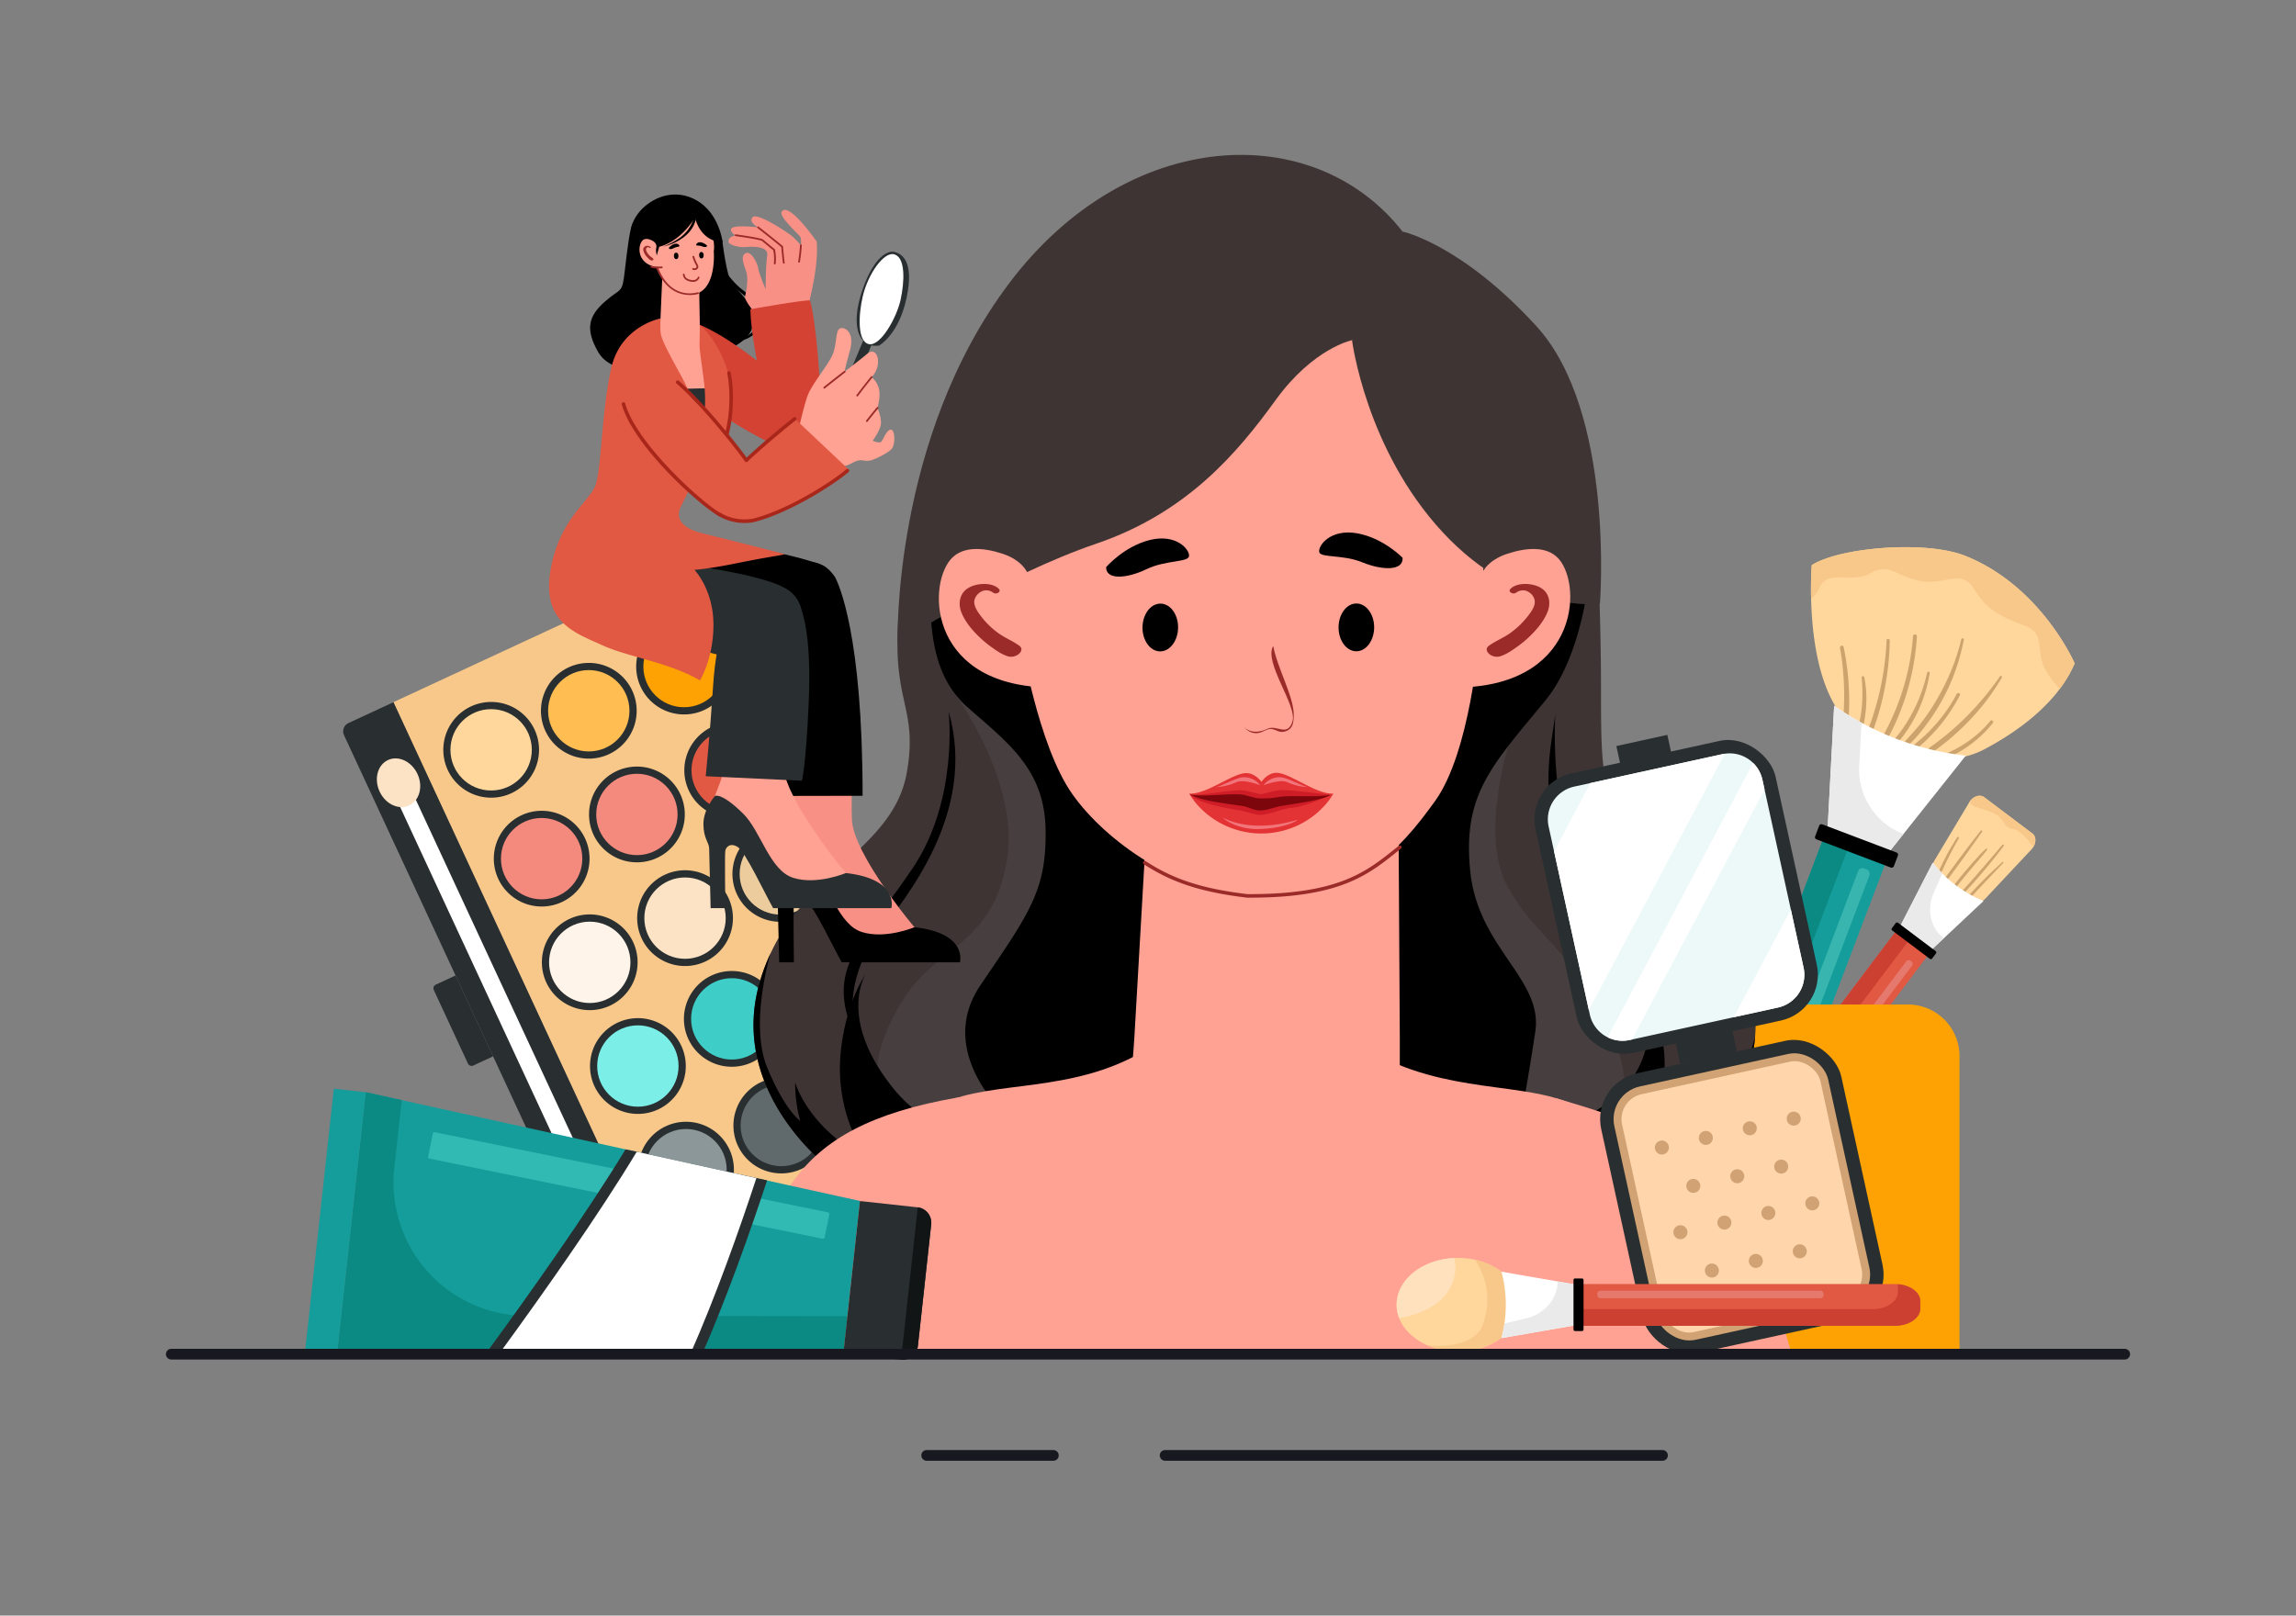 <?xml version="1.0" encoding="utf-8"?>
<svg xmlns="http://www.w3.org/2000/svg" id="Layer_1" viewBox="0 0 1364 960">
  <rect x="0" y="0" width="1364" height="960" fill="#808080" stroke="none"/>
  <path d="M1076.32,335.81s-.67,8.21-.39,20c.69,28,6.78,76.17,40,83.39a54.69,54.69,0,0,1,13.59,4.69c.85.45,1.77.91,2.72,1.39,14.8,7.41,32.34,7.5,46.55,0s32.51-19.47,44.88-35.93a73.34,73.34,0,0,0,8.86-15.12s-19.8-45.91-65-63.92C1144.3,321,1093.2,325.13,1076.32,335.81Z" fill="#ffd79c"/>
  <path d="M1147.55,443.35c1.7-1.2,3.38-2.45,5-3.72a158.62,158.62,0,0,0,18.08-16.28,174.57,174.57,0,0,0,17.51-21.45c.49-.72,1.52.06,1.08.78a137.58,137.58,0,0,1-14.37,20.1,152.26,152.26,0,0,1-17.46,17.08q-2.42,2-4.9,3.89l-2.38,1.78c-.79.57-1.84,1.61-2.86,1.65a1.53,1.53,0,0,1-1.65-1.18C1145.43,444.68,1146.63,444,1147.55,443.35Z" fill="#cca36d"/>
  <path d="M1136.58,443.07c2.5-2.22,5.11-4.27,7.53-6.58a96.15,96.15,0,0,0,18.32-24.08c.6-1.12,2.48-.44,1.88.72A101.82,101.82,0,0,1,1153,430.47a100.18,100.18,0,0,1-6.91,7.65,60.31,60.31,0,0,1-7.86,6.95A1.29,1.29,0,0,1,1136.58,443.07Z" fill="#cca36d"/>
  <path d="M1153,449c1.23-.45,2.45-.93,3.65-1.45a75.68,75.68,0,0,0,7-3.49,69.12,69.12,0,0,0,12.59-9.15,66.54,66.54,0,0,0,6.17-6.51c.79-.94,2.33.16,1.55,1.14a70.29,70.29,0,0,1-25.31,20c-1.37.64-2.77,1.22-4.18,1.77s-3,1.45-4.44.82a.88.88,0,0,1-.39-1.32C1150.36,449.67,1151.84,449.43,1153,449Z" fill="#cca36d"/>
  <path d="M1131.7,440.61c3-3.43,6.17-6.71,9-10.31a124.41,124.41,0,0,0,7.85-11.21,137.9,137.9,0,0,0,12-24.16,118,118,0,0,0,4.6-15c.22-.93,1.71-.83,1.52.15a124.88,124.88,0,0,1-8.26,26.65,122.46,122.46,0,0,1-14.05,23.89,90.83,90.83,0,0,1-10.41,12.08C1132.66,443.93,1130.52,441.94,1131.7,440.61Z" fill="#cca36d"/>
  <path d="M1122.33,442.86c1-1.25,2.1-2.36,3.11-3.57s2-2.44,3-3.7a87.24,87.24,0,0,0,5.37-8,92.14,92.14,0,0,0,8.06-17.29,98.42,98.42,0,0,0,3-10.52c.21-.93,1.67-.84,1.52.15a84.23,84.23,0,0,1-14.9,36.2q-1.58,2.21-3.29,4.3a37.42,37.42,0,0,1-3.84,4.3C1123.14,445.77,1121.38,444.09,1122.33,442.86Z" fill="#cca36d"/>
  <path d="M1138.81,378.05a147.41,147.41,0,0,1-12,49.87c-1,2.25-2,4.48-3.14,6.66A42.73,42.73,0,0,1,1120,441a1.42,1.42,0,0,1-2.47-1.34c.81-1.94,1.9-3.74,2.86-5.6s2-3.87,2.87-5.83q2.68-5.72,4.86-11.65a144.38,144.38,0,0,0,6.61-24.52q1.24-7.08,1.78-14.26A1.18,1.18,0,0,1,1138.81,378.05Z" fill="#cca36d"/>
  <path d="M1122.66,380.65a163.41,163.41,0,0,1-7.43,46.08c-.64,2-1.31,4-2,6a60.47,60.47,0,0,1-2.42,6.29,1.47,1.47,0,0,1-2.74-1c1.24-3.63,2.8-7.15,4-10.8s2.34-7.32,3.31-11a171,171,0,0,0,4.32-22.65c.53-4.34.88-8.71,1.07-13.08C1120.82,379.24,1122.68,379.44,1122.66,380.65Z" fill="#cca36d"/>
  <path d="M1107.51,402.36a63.27,63.27,0,0,1,1.17,16.25,76.08,76.08,0,0,1-.84,8c-.21,1.32-.45,2.64-.73,3.94s-.45,3.06-1.3,4.15a1.22,1.22,0,0,1-2.15-.51,11.39,11.39,0,0,1,.73-3.93c.31-1.29.58-2.59.81-3.89a72.94,72.94,0,0,0,1-7.8,95.11,95.11,0,0,0-.24-15.92A.79.79,0,0,1,1107.51,402.36Z" fill="#cca36d"/>
  <path d="M1095.24,384.38a156.51,156.51,0,0,1,3.24,37.15c-.06,1.74-.15,3.49-.27,5.23a51,51,0,0,1-.51,5.38,1.57,1.57,0,0,1-3.13-.29c.11-3.08.56-6.18.74-9.26s.26-6.08.26-9.12a170.42,170.42,0,0,0-1-18.35c-.37-3.48-.89-6.93-1.51-10.37A1.13,1.13,0,0,1,1095.24,384.38Z" fill="#cca36d"/>
  <path d="M1122.47,506.72,1064.58,659.3a16.34,16.34,0,0,1-21,9.47l-6.65-2.53a16.31,16.31,0,0,1-9.46-21l57.89-152.58Z" fill="#159d9b"/>
  <path d="M1089.63,419.34l-3.9,73.43,36.33,13.79L1167.85,449A168,168,0,0,1,1089.63,419.34Z" fill="#fff"/>
  <path d="M1105.89,429.43l-1.37,25.74a40.87,40.87,0,0,0,26.31,40.37h0l-8.77,11-36.33-13.79,3.9-73.43A176.36,176.36,0,0,0,1105.89,429.43Z" fill="#eaeaea"/>
  <path d="M1076.32,335.81s-.67,8.21-.39,20a17.87,17.87,0,0,0,5-6.52c4.87-11.43,19.1-2.21,30.37-8.7s14.72,1.89,29.67,4.62,24.4-7.7,32,5.09c7,11.67,15.79,16.43,29.3,21.23s6.72,14.95,12.64,26a52.92,52.92,0,0,0,8.7,11.8,73.34,73.34,0,0,0,8.86-15.12s-19.8-45.91-65-63.92C1144.3,321,1093.2,325.13,1076.32,335.81Z" fill="#f7c889"/>
  <path d="M1100.09,498.23,1047.24,637.5a16.33,16.33,0,0,0,9.47,21l6.65,2.52.35.11a16.33,16.33,0,0,1-20.18,7.59l-6.65-2.53a16.31,16.31,0,0,1-9.46-21l57.89-152.58Z" fill="#0b8983"/>
  <rect height="50.01" rx="1.32" transform="rotate(-69.22 1102.925 502.667)" width="9.56" x="1098.14" y="477.66"/>
  <rect fill="#39b5af" height="103.84" rx="2.78" transform="rotate(-159.22 1089.77 564.888)" width="7.17" x="1086.18" y="512.98"/>
  <path d="M1170,476.58a1.53,1.53,0,0,0-.16.25l-20.6,34.44c-1.76,2.94-1.51,6.3.59,7.88l21.83,16.46c2.1,1.58,5.41.9,7.74-1.6l27.45-29.28a8.8,8.8,0,0,0,1.13-1.5c1.73-2.86,1.6-6.29-.56-7.92l-28.69-21.62C1176.19,471.81,1172.12,473.18,1170,476.58Z" fill="#ffd79c"/>
  <path d="M1169.53,532.17c.93-1,1.86-2,2.8-3,1.83-2,3.7-3.9,5.58-5.82,3.76-3.85,7.68-7.49,11.65-11.11.33-.3.85.26.54.57-3.75,3.84-7.4,7.78-11.1,11.66-1.81,1.9-3.6,3.82-5.39,5.74-.9,1-1.79,1.93-2.67,2.9l-1.45,1.59c-.43.47-.66.79-1.31.86a.6.6,0,0,1-.65-.53C1167.55,533.86,1168.79,533,1169.53,532.17Z" fill="#cca36d"/>
  <path d="M1166.22,528.85c1.14-1.24,2.26-2.49,3.38-3.74,2.29-2.55,4.54-5.12,6.79-7.7,4.45-5.11,8.83-10.29,13.22-15.47a.52.52,0,0,1,.8.65c-4.05,5.45-8.3,10.73-12.7,15.89q-3.27,3.84-6.64,7.59-1.68,1.88-3.39,3.73l-1.7,1.86a4.1,4.1,0,0,1-1.83,1.42.55.55,0,0,1-.72-.6C1163.68,531.08,1165.3,529.86,1166.22,528.85Z" fill="#cca36d"/>
  <path d="M1161.38,525.2l2.47-3.06c1.7-2.08,3.41-4.16,5.17-6.19s3.45-4,5.21-5.91a60.82,60.82,0,0,1,5.63-5.72c.41-.35.89.26.61.65-1.52,2.14-3.29,4.09-5,6.08s-3.49,4.08-5.21,6.15-3.36,4-5,6.07c-.83,1-1.65,2.05-2.46,3.08a14.17,14.17,0,0,1-2.58,3,.79.79,0,0,1-1.17-1A13.4,13.4,0,0,1,1161.38,525.2Z" fill="#cca36d"/>
  <path d="M1177.47,494.27c-3.59,5.1-7.15,10.23-10.81,15.29-1.83,2.52-3.69,5-5.53,7.54-.93,1.26-1.84,2.52-2.77,3.77l-1.29,1.73a3.54,3.54,0,0,1-1.54,1.48.64.64,0,0,1-.85-.69,3.65,3.65,0,0,1,1-1.92l1.27-1.74c.92-1.26,1.85-2.51,2.78-3.77,1.85-2.5,3.69-5,5.56-7.51,3.75-5,7.58-9.9,11.38-14.83C1177.08,493.09,1177.85,493.73,1177.47,494.27Z" fill="#cca36d"/>
  <path d="M1163.71,498.15c-1.9,3.28-3.74,6.61-5.45,10-.85,1.67-1.69,3.34-2.49,5-.4.85-.8,1.7-1.18,2.55a9.86,9.86,0,0,1-1.3,2.52.75.75,0,0,1-1.31-.58,8.54,8.54,0,0,1,1-2.47c.42-.91.85-1.8,1.29-2.7q1.26-2.61,2.64-5.16,2.73-5,5.84-9.81C1163.06,497,1164.05,497.56,1163.71,498.15Z" fill="#cca36d"/>
  <path d="M1147.57,564.64,1038.18,709.75c-4.84,6.43-12.26,9-16.57,5.77l-3.4-2.56c-4.3-3.25-3.87-11.09,1-17.52l109.39-145.12Z" fill="#e15843"/>
  <path d="M1136.13,556,1034.4,691c-4.85,6.43-5.29,14.27-1,17.52l3.39,2.56.19.12c-4.81,5.36-11.42,7.33-15.39,4.34l-3.4-2.56c-4.3-3.25-3.87-11.09,1-17.52l109.39-145.12Z" fill="#cc4032"/>
  <rect fill="#e5796e" height="4.29" rx="1.66" transform="rotate(-52.99 1096.532 622.48)" width="128.7" x="1032.17" y="620.34"/>
  <path d="M1148.21,512.63l-19.41,37.85,18.56,14,31-29.08A74.15,74.15,0,0,1,1148.21,512.63Z" fill="#fff"/>
  <path d="M1153.87,519l-5.16,11.72c-4.18,9.47-1.93,20.78,6.06,26.81h0l-7.41,6.94-18.56-14,19.41-37.85A75.57,75.57,0,0,0,1153.87,519Z" fill="#eaeaea"/>
  <path d="M1170,476.58a9.84,9.84,0,0,0,3.31,2.81c3.33,1.14,10.87,3.05,14.17,5.75s3.35,6.95,8.73,7.57c3.6.41,8.75,6.53,11.77,10.52,1.73-2.86,1.6-6.29-.56-7.92l-28.69-21.62C1176.19,471.81,1172.12,473.18,1170,476.58Z" fill="#f7c889"/>
  <rect height="29.93" rx=".88" transform="rotate(-52.99 1137.024 559.036)" width="5.72" x="1134.16" y="544.07"/>
  <path d="M1010.66,627.58v177.1h153.45V627.58a30.69,30.69,0,0,0-30.69-30.69h-92.07a30.68,30.68,0,0,0-30.69,30.69Z" fill="#fda202"/>
  <path d="M221,437.16H599.65a0,0,0,0,1,0,0V638a12.88,12.88,0,0,1-12.88,12.88H233.91A12.88,12.88,0,0,1,221,638V437.16a0,0,0,0,1,0,0Z" fill="#f7c889" transform="rotate(-114.9 410.31 544.005)"/>
  <path d="M270.63,579.63l22.31,48.06-11.81,5.49A2.4,2.4,0,0,1,278,632l-20.29-43.72a2.39,2.39,0,0,1,1.16-3.18Z" fill="#292e30"/>
  <path d="M495,654.49a28.44,28.44,0,1,0,13.82-37.77A28.47,28.47,0,0,0,495,654.49Z" fill="#292e30"/>
  <circle cx="520.75" cy="642.52" fill="#404749" r="24.17"/>
  <path d="M438.34,680.76A28.45,28.45,0,1,0,452.17,643,28.48,28.48,0,0,0,438.34,680.76Z" fill="#292e30"/>
  <circle cx="464.15" cy="668.79" fill="#606a6d" r="24.17"/>
  <path d="M408.94,617.41a28.45,28.45,0,1,0,13.83-37.78A28.48,28.48,0,0,0,408.94,617.41Z" fill="#292e30"/>
  <circle cx="434.74" cy="605.43" fill="#3ecec7" r="24.17"/>
  <path d="M381.16,557.54A28.45,28.45,0,1,0,395,519.77,28.47,28.47,0,0,0,381.16,557.54Z" fill="#292e30"/>
  <circle cx="406.96" cy="545.57" fill="#fce3c5" r="24.17"/>
  <path d="M352.57,495.94a28.45,28.45,0,1,0,13.83-37.78A28.48,28.48,0,0,0,352.57,495.94Z" fill="#292e30"/>
  <circle cx="378.37" cy="483.96" fill="#f4897d" r="24.17"/>
  <path d="M324,434.33a28.44,28.44,0,1,0,13.83-37.78A28.48,28.48,0,0,0,324,434.33Z" fill="#292e30"/>
  <circle cx="349.78" cy="422.35" fill="#ffbd52" r="24.17"/>
  <path d="M381.74,707a28.45,28.45,0,1,0,13.83-37.78A28.48,28.48,0,0,0,381.74,707Z" fill="#292e30"/>
  <circle cx="407.54" cy="695.05" fill="#8c9799" r="24.17"/>
  <path d="M353.15,645.42A28.45,28.45,0,1,0,367,607.64,28.48,28.48,0,0,0,353.15,645.42Z" fill="#292e30"/>
  <circle cx="378.95" cy="633.45" fill="#7befe7" r="24.17"/>
  <path d="M324.56,583.81A28.44,28.44,0,1,0,338.39,546,28.48,28.48,0,0,0,324.56,583.81Z" fill="#292e30"/>
  <circle cx="350.36" cy="571.84" fill="#fff4e9" r="24.17"/>
  <path d="M296,522.2a28.44,28.44,0,1,0,13.82-37.77A28.47,28.47,0,0,0,296,522.2Z" fill="#292e30"/>
  <circle cx="321.77" cy="510.23" fill="#f4897d" r="24.17"/>
  <path d="M266,457.54a28.44,28.44,0,1,0,13.82-37.78A28.47,28.47,0,0,0,266,457.54Z" fill="#292e30"/>
  <circle cx="291.76" cy="445.56" fill="#ffd79c" r="24.17"/>
  <path d="M466.35,592.88a28.45,28.45,0,1,0,13.83-37.77A28.48,28.48,0,0,0,466.35,592.88Z" fill="#292e30"/>
  <circle cx="492.16" cy="580.91" fill="#159d9b" r="24.17"/>
  <path d="M437.76,531.28a28.45,28.45,0,1,0,13.83-37.78A28.48,28.48,0,0,0,437.76,531.28Z" fill="#292e30"/>
  <circle cx="463.57" cy="519.3" fill="#eccb9d" r="24.17"/>
  <path d="M409.17,469.67A28.45,28.45,0,1,0,423,431.89,28.49,28.49,0,0,0,409.17,469.67Z" fill="#292e30"/>
  <circle cx="434.97" cy="457.69" fill="#e15843" r="24.17"/>
  <path d="M380.58,408.06a28.45,28.45,0,1,0,13.83-37.78A28.48,28.48,0,0,0,380.58,408.06Z" fill="#292e30"/>
  <circle cx="406.38" cy="396.08" fill="#fda202" r="24.17"/>
  <path d="M204.37,436.86l154.82,333.6a5.42,5.42,0,0,0,7.2,2.64l26.73-12.4L233.74,417.26,207,429.66A5.42,5.42,0,0,0,204.37,436.86Z" fill="#292e30"/>
  <rect fill="#fff" height="10.27" transform="rotate(-114.9 297.782 596.761)" width="276.01" x="159.81" y="591.63"/>
  <ellipse cx="236.74" cy="465.16" fill="#fce3c5" rx="12.4" ry="14.88" transform="rotate(-24.9 236.671 465.091)"/>
  <ellipse cx="358.48" cy="727.48" fill="#fce3c5" rx="12.4" ry="14.88" transform="rotate(-24.9 358.373 727.356)"/>
  <path d="M1042.67,615.75a83.3,83.3,0,0,1-6.4,26.53c-11,25.36-24.6,39.14-30.21,44.11-1.66,1.46-2.62,2.15-2.62,2.15s26.43,46.66-7.91,113H511c-21.27-29-21.07-68.43-19.15-108.24a102.2,102.2,0,0,1-9.34-8.39c-15.84-15.81-45-52.82-31.3-100.82a116,116,0,0,1,6.5-17.46h0c23.22-49.7,73.21-63.36,81-107.54,7.6-43.15-12.72-41.81-2.77-110.65,1.34-9.28,3.23-19.85,5.82-32,0,0,4.41-.73,12.8-1.9,10.33-1.48,26.66-3.68,48-6.12,25.25-2.87,57.55-6.09,95.32-8.84,47.53-3.49,103.73-6.24,165.5-6.7h0q9.78-.07,19.76-.07,31.1,0,63.77.89a.76.76,0,0,1,0,.15,3,3,0,0,1,0,.43c0,.24,0,.48.06.72.66,8.25,4.15,55.09,4.15,115.65,0,66.82,1.17,68.28,46.94,106.29C1033.22,546,1045.24,584.53,1042.67,615.75Z" fill="#3f3434"/>
  <path d="M567.33,412.18s39,53.08,30.81,99.68-36.67,49.63-56.6,75.12c-9.29,11.88-19.41,32.55-20.29,46.31s-9.52,40.11,29.36,59.12,54.45,16.42,71.73-42.34S692.06,474.75,567.33,412.18Z" fill="#473f3f"/>
  <path d="M896,443.33s-16.42,52.62-1.15,82,36.16,37.45,58.33,78.5S963.24,694,963.24,694s-86.25,16.56-97.77,0-21.9-178.45-17.29-206.1S896,443.33,896,443.33Z" fill="#473f3f"/>
  <path d="M1006.06,686.39c-1.66,1.46-2.62,2.15-2.62,2.15s26.43,46.66-7.91,113H511c-21.27-29-21.07-68.43-19.15-108.24a102.2,102.2,0,0,1-9.34-8.39c-15.84-15.81-45-52.82-31.3-100.82a116,116,0,0,1,6.5-17.46h0s-12.61,41.71-2,67.56,19.69,31.86,19.69,31.86a83.41,83.41,0,0,1-3-22.89s4.18,15.56,21.73,31.08l1.74,1.53c15.92,13.82,16.67,10.81,16.39,8.85-.12-.91-3.28-5.9-6.49-14.07a96.49,96.49,0,0,1-6.61-41.65,122.4,122.4,0,0,1,4.29-25c1-3.54,2.07-6.74,3.15-9.59a78.83,78.83,0,0,1,7.84-15.77c-1.27,2.06-12.77,22.45,6.79,54.77h0a122,122,0,0,0,8.68,12.43,83,83,0,0,0,11.63,12.11A68.8,68.8,0,0,0,548,662.7a61.76,61.76,0,0,0,56.13,6.4,103.29,103.29,0,0,1-18.66-20.72c-10.76-15.89-19.25-39.11-2.92-63.12,29.39-43.2,39.18-56.49,38.61-92.18s-21.92-51.31-46.12-72.6a57.41,57.41,0,0,1-7.54-8l-.12-.15a.38.38,0,0,0-.08-.11c-12.27-16-15.33-37.75-14.58-66.06.26-9.74,1-20.23,1.9-31.56.92-11.13,19.62-19.39,48.43-25.27,31.6-6.45,75.36-10.05,121.1-11.44,41.74-1.27,85.14-.7,122.47,1.18,13.17.66,25.57,1.5,36.89,2.47,34.41,3,58.75,7.24,63.5,12.22,0,0,.26,6.9-.14,17.65-1,26.68-6,77.14-29,105.08-8.39,10.17-15.72,18.83-21.91,26.87h0c-17.64,22.91-25.91,40.8-22.51,74.51,4.66,45.48,43.27,64,38.65,95-1.83,12.34-3.89,24.75-5.69,35.22-2.77,16-5,27.43-5,27.43a133.21,133.21,0,0,0,27.76-6.8,115,115,0,0,0,15.3-6.74q2.85-1.53,5.63-3.28a77.23,77.23,0,0,0,11-8.25,55.37,55.37,0,0,0,4.57-4.64c18.26-20.71,15.32-47.73,9.73-61,.26.45,1.88,3.21,3.92,7.59a115.07,115.07,0,0,1,5.32,13.7v0c2.84,9,5,20,4.09,31.35a167.94,167.94,0,0,1-6.6,34.21,154.38,154.38,0,0,1-5.76,16.36s7-1.69,16.17-10.68a74.43,74.43,0,0,0,7-7.94c12.32-15.94,13.82-25.46,13.82-25.46s-.33,13.44-1.26,27c0,0,25-28.8,30.55-55.28a83.3,83.3,0,0,1-6.4,26.53C1025.25,667.64,1011.67,681.42,1006.06,686.39Z"/>
  <polygon fill="#ffa293" points="920.84 773.63 936.86 801.54 570.43 801.54 672.1 641.48 673.86 617.13 679.96 511.09 681.67 481.42 715.79 482.73 745.66 483.86 750.86 484.06 750.87 484.06 779.88 485.17 830.83 487.11 830.92 502.18 830.92 502.19 830.93 503.95 831.6 618.15 831.57 639.91 858.07 664.25 858.08 664.26 878.65 700.11 920.84 773.63"/>
  <path d="M881.65,223.92c-6-39.54-216.16-44.76-263.21-13.38,0,0-25.16,37.22-11.87,169.62,0,0,10,62.56,30.35,91.54S700.83,530.08,741,532.34C805.72,536,831.64,505,852.54,476s26.06-95.8,26.06-95.8S887.7,263.56,881.65,223.92Z" fill="#ffa293"/>
  <path d="M953.05,801.54H540.14C496,589,603.11,679.63,688,619H805.16C896,680.48,996.38,590.65,953.05,801.54Z" fill="#ffa293"/>
  <path d="M566.74,801.54H434.23C457.84,716,465,670.13,569.42,652.07,566.41,697.54,564.75,755.2,566.74,801.54Z" fill="#ffa293"/>
  <path d="M1063.5,801.54H918.66c3.66-46.91,1.85-99.7,5.87-148.93C1007,677,1032.54,690,1063.5,801.54Z" fill="#ffa293"/>
  <path d="M803.24,202.13s-23,4.61-45.51,35.72-52.43,66.83-106.58,85.26-117.91,58.75-117.91,58.75-3.37-121.52,66.63-214S780.49,70.2,833.2,137.6C833.2,137.6,815.92,184.85,803.24,202.13Z" fill="#3f3434"/>
  <path d="M833.2,137.6s34.76,7.28,79.51,56.18c46.81,51.14,37.77,164.9,37.77,164.9s-47.48,7-93.28-42.27-54-114.28-54-114.28S816.5,161.8,833.2,137.6Z" fill="#3f3434"/>
  <path d="M506.62,594.36s.06-20.06,15.19-39.64c15.87-20.56,59.05-72,41.75-132,0,0,6.07,52-21,92.58s-48.5,56-39.09,88.63l1.93,4.42S506.14,600.91,506.62,594.36Z"/>
  <path d="M923.94,424.51s-3.89,64.95,17.72,91.67,55.43,59.54,43,90c0,0-4.82-6.52-5.33-13.73,0,0,1.5-13.11-14.74-34.32-19.64-25.66-35.08-43.41-41.72-70.2S922.65,437,923.94,424.51Z"/>
  <path d="M657.13,337s10.69-12.46,26.19-16.18,23.36,5.65,23.08,9.54-13.64,2.27-25.31,7.87S657,344.8,657.13,337Z"/>
  <path d="M833.24,331.46s-11.3-11.78-27-14.56-23,7.06-22.55,10.94,13.73,1.43,25.66,6.31S833.77,339.29,833.24,331.46Z"/>
  <path d="M699.88,372.75c0,7.84-4.73,14.25-10.57,14.31s-10.58-6.25-10.58-14.09,4.73-14.23,10.57-14.29S699.87,364.92,699.88,372.75Z"/>
  <path d="M816.36,372.69c0,7.84-4.67,14.25-10.52,14.31s-10.6-6.25-10.63-14.09,4.67-14.24,10.51-14.3S816.32,364.85,816.36,372.69Z"/>
  <path d="M792.16,471.57a42.93,42.93,0,0,1-6.54,8.48h0c-1.06,1.1-2.26,2.24-3.59,3.37a51,51,0,0,1-68.38-2.72h0a43.51,43.51,0,0,1-7.17-9.13c7.15.43,16.9-5.64,24.84-9.38,3.22-1.51,6.14-2.63,8.47-2.78,5.66-.37,9.51,5,9.63,5.18h0c.11-.17,3.77-5.72,9.42-5.36,4.06.27,9.9,3.52,16,6.62h0C780.87,468.94,787.15,471.87,792.16,471.57Z" fill="#e43334"/>
  <path d="M790.31,472.39s-15.53,7.2-22,7.53-14.16,4.32-19.72,4.32c-3.51,0-8.75-2.32-13-2.91-12.56-1.75-26.93-5.73-28.7-9.43,1.92,2.05,26.88-3.5,33.2-2.07,7.16,1.63,7.65,2,9.17,2.07s6.12-2.09,12.1-2.38S790.31,472.39,790.31,472.39Z" fill="#ce1d26"/>
  <path d="M759.7,473.6a52,52,0,0,1-10.39.84c-3.79,0-6.47-1.26-10.32-2.09-6.45-1.38-25.6,1.69-32-.45,5.44,3.57,16.39,4.94,31,7,3.6.52,6.73,2.68,10.46,2.68,4.49,0,8.59-2,12.93-2.68,13.86-2.21,25.29-3.87,29.27-6.74C783.42,474.2,767.38,472.26,759.7,473.6Z" fill="#7c060c"/>
  <path d="M738.12,461.87c-3.76.41-12.34,5.05-15.26,5.74a.3.3,0,0,0-.19.11,34.2,34.2,0,0,0,11.86-2.93c4.31-2,14.09,1.81,14.09,1.81A12,12,0,0,0,738.12,461.87Z" fill="#f2757b"/>
  <path d="M761.13,461.87c3.76.41,12.34,5.05,15.26,5.74a.35.35,0,0,1,.2.11,34.16,34.16,0,0,1-11.86-2.93c-4.31-2-14.1,1.81-14.1,1.81A12,12,0,0,1,761.13,461.87Z" fill="#f2757b"/>
  <path d="M726.49,485.85c8.83,4.73,24.46,7.27,44.26,1.3-2.24,2.47-14,5.83-25.34,5.47C736.28,492.32,728.89,488.42,726.49,485.85Z" fill="#f2757b"/>
  <path d="M756.4,383.83c-5.86,9.66,14.26,35.4,11.45,44.74-2.9,9.66-9.4,1.81-14.89,4.47-9.34,4.51-14-1.07-14-1.07s4.41,5.8,10.81,2.92c2.6-1.17,3.82-1.92,5.6-1.71,3,.34,4.9,2.9,9,1.14,3.67-1.58,4.13-4.86,4.22-9.17C768.8,414.15,758.87,397.23,756.4,383.83Z" fill="#9b2b29"/>
  <path d="M927.53,334.07c-6.81-10.26-20.52-8.79-32.12-5-10.76,3.51-17.43,11.15-16.49,19.48,2.27,20.08-15.45,39.63-21.72,59.8C934,412.23,940.62,353.84,927.53,334.07Z" fill="#ffa293"/>
  <path d="M914,348.6c-5.25-2.36-13.36-2.29-16.79,1.46-1.5,1.64,1.77,3.57,3.64,2a6.65,6.65,0,0,1,6-.92,8,8,0,0,1,4.17,3.63c2.25,4-1,8.36-3.67,11.74a50.59,50.59,0,0,1-9.68,9.32c-4,3-9.2,5-13.19,7.91-3.8,2.78,1.82,7.82,6.81,6.22,3.85-1.23,6.9-3.45,9.82-5.5a64,64,0,0,0,7.46-6.14c4.65-4.43,8.72-9.47,10.83-14.82C921.28,358.77,921,351.76,914,348.6Z" fill="#9b2b29"/>
  <path d="M563.47,334.07c7-10.26,20.68-8.79,32.21-5,10.69,3.51,17.22,11.15,16.12,19.48-2.64,20.08,14.71,39.63,20.61,59.8C555.56,412.23,550,353.84,563.47,334.07Z" fill="#ffa293"/>
  <path d="M576.75,348.6c5.29-2.36,13.41-2.29,16.76,1.46,1.47,1.64-1.83,3.57-3.68,2a6.58,6.58,0,0,0-6-.92,8.21,8.21,0,0,0-4.24,3.63c-2.32,4,.89,8.36,3.45,11.74a49.53,49.53,0,0,0,9.51,9.32c3.94,3,9.11,5,13.05,7.91,3.74,2.78-2,7.82-6.93,6.22-3.83-1.23-6.84-3.45-9.72-5.5a63.56,63.56,0,0,1-7.35-6.14C577,373.91,573,368.87,571,363.52,569.26,358.77,569.65,351.76,576.75,348.6Z" fill="#9b2b29"/>
  <path d="M742.69,533.41h-1.81c-30.94-3.64-46.93-10.58-61.41-19.89a1.07,1.07,0,0,1-.32-1.47,1.06,1.06,0,0,1,1.47-.31c14.22,9.14,30,16,60.45,19.56h1.61c52.6,0,69.1-13.27,86.55-27.32l1.68-1.35a1.06,1.06,0,1,1,1.33,1.65l-1.68,1.35C812.81,519.9,796,533.41,742.69,533.41Z" fill="#9b2b29"/>
  <polygon fill="#159d9b" points="200.26 804.34 288.51 804.47 296.51 804.49 306.64 804.51 391.29 804.63 410.09 804.66 417.15 804.67 500.91 804.8 510.89 713.63 455.71 701.48 449.35 700.09 432.9 696.47 386.61 686.28 378.28 684.44 371.6 682.97 217.27 649.02 200.26 804.34"/>
  <path d="M217.27,649l21.4,4.71-4.42,40.33a79.25,79.25,0,0,0,78.65,87.87h0l8,0H331l84.65.12,18.8,0,7.06,0,61.85.09-2.48,22.58-83.76-.13h-7.06l-18.8,0-84.65-.12-10.13,0-8,0-88.25-.13Z" fill="#0b8983"/>
  <rect fill="#31bab3" height="240.38" rx=".95" transform="rotate(101.52 373.516 704.43)" width="15.99" x="365.52" y="584.23"/>
  <rect fill="#159d9b" height="19.06" transform="rotate(96.25 199.294 725.632)" width="156.25" x="121.17" y="716.11"/>
  <path d="M501,804.23,535.11,808l.19,0a9.25,9.25,0,0,0,10-8.2l7.9-72.23a9.23,9.23,0,0,0-8-10.16,1.25,1.25,0,0,0-.19,0l-34.14-3.74Z" fill="#292e30"/>
  <path d="M535.3,808a9.25,9.25,0,0,0,10-8.2l7.9-72.23a9.23,9.23,0,0,0-8-10.16Z" fill="#121516"/>
  <path d="M288.51,804.47l8,0,10.13,0,84.65.12,18.8,0h7.06c15.07-34.54,28.79-73.49,38.56-103.19l-6.36-1.39-16.45-3.62-46.29-10.19-8.33-1.84L371.6,683C348.49,721,314.71,768.67,288.51,804.47Z" fill="#292e30"/>
  <path d="M296.51,804.49l10.13,0,84.65.12,18.8,0c15.24-34.54,29.21-74,39.26-104.57l-16.45-3.62-46.29-10.19-8.33-1.84C355.74,721.81,322.62,768.71,296.51,804.49Z" fill="#fff"/>
  <path d="M429.06,142.56s2.48,21.53,5.79,25.92,13.12,12.09,12.9,21.42-6.46,16.57-33.87,24.54-50.67,8.33-58.5-5.24-5.79-21.38,4-30,10.17-4.15,11.79-18.26,3-24.67,4.6-28.14Z"/>
  <path d="M430.22,160.37s5.5,7.87,10.73,11.74c5.89,4.36,11.09,9.51,11.11,17.27s-6,11.42-11.36,13l.6-1.63s8.95-2.57,9-11.47c0-9.08-10.86-15.59-14.88-19.15Z"/>
  <path d="M468.9,201.35A90.71,90.71,0,0,1,450.78,188c-8.12-8-8.25-11.63-8.25-11.63s2.62-9.68.71-15.2-3.26-9.37-.11-10.76,6.94,6.13,7.22,8.73,4.5,12.77,4.5,12.77,0-14.06.94-20.09-10.14-5.27-13.56-5-9.24-1.43-9.38-3,.38-3.1,4.23-4c0,0-2.91-1-2.78-3.54s11-1.81,16.07-1.14c0,0-5.9-3.1-3.24-6.08s21.29,9.29,24,11.79a58.31,58.31,0,0,1,4.68,4.95,14,14,0,0,0-.22-4.75c-.58-1.58-13-12.11-11.18-15.2s7.65-.46,20.69,17.52c0,0,2.31,13.08-6.56,44.17A52.54,52.54,0,0,1,468.9,201.35Z" fill="#f99085"/>
  <path d="M474.68,156.08h-.09a.53.53,0,0,1-.43-.62,84.27,84.27,0,0,0,1.09-9.73.52.52,0,0,1,.56-.5.53.53,0,0,1,.5.56,87.1,87.1,0,0,1-1.11,9.87A.53.53,0,0,1,474.68,156.08Z" fill="#9b2b29"/>
  <path d="M465.65,156.69a.53.53,0,0,1-.52-.45c-.46-3.21-.88-8.3-1-9.41-3.5-3-14-11.24-14.11-11.32a.54.54,0,0,1-.09-.75.53.53,0,0,1,.74-.09c.11.09,11,8.62,14.31,11.51a.51.51,0,0,1,.19.35c0,.06.46,6,1,9.56a.54.54,0,0,1-.45.6Z" fill="#9b2b29"/>
  <path d="M460.25,157.08h-.09a.52.52,0,0,1-.43-.61,25.85,25.85,0,0,0-.37-7.77c-2.35-1.89-6.2-5.11-6.76-5.58-3.15-1.15-15.47-2.79-15.59-2.81a.53.53,0,1,1,.14-1.05c.52.07,12.78,1.71,15.91,2.9a.6.6,0,0,1,.15.09s4.46,3.74,7,5.75a.56.56,0,0,1,.19.3,27.44,27.44,0,0,1,.41,8.35A.53.53,0,0,1,460.25,157.08Z" fill="#9b2b29"/>
  <path d="M476.27,236.87s-62.53-59.09-80.33-44.55c-25,20.38,41.1,62.56,67,73.23.08,0,9.19,4.48,16-1.76C493.47,250.51,476.26,236.89,476.27,236.87Z" fill="#d34233"/>
  <polygon fill="#ffa293" points="392.4 189.31 380.43 196.4 379.91 243.86 431.04 244.94 420.15 199.02 415.87 195.25 392.4 189.31"/>
  <path d="M481.27,178.53c-3.36-.51-35.52,5.24-35.52,5.24.89,27.47,12.86,67,12.88,67,.57,1.73,4.89,12.59,17.88,8.32,8.78-2.88,10.45-12.36,10.41-12.8C488.24,230.48,484.78,191.71,481.27,178.53Z" fill="#d34233"/>
  <rect fill="#292e30" height="5.56" transform="rotate(-67.23 511.307 213.178)" width="31.84" x="495.42" y="210.39"/>
  <path d="M516.23,204.49s.2,1.23,5.89.94c0,0,11.9-6.42,16.52-28.73s-3.4-26-7.24-27-12.11,2.64-18.92,22.18S509.56,202.6,516.23,204.49Z" fill="#292e30"/>
  <path d="M512.47,176.42c-2.41,10.44-3.32,26.64,3.76,28.07,6.92,1.39,16.51-15.87,18.79-26.33s3.1-24.88-3.63-27C525.31,149.21,515.69,162.45,512.47,176.42Z" fill="#fff"/>
  <path d="M473.31,260.41s4.08-19.38,6.75-26S492,216.9,494.64,210.68s1.62-14.22,4.3-15.47,9,2,6,12.93-3.18,12.7-3.18,12.7,7.22-5.46,13.46-10.62,9.37,7.11,2.55,13.89a12.46,12.46,0,0,1,4.26,6.49c1.42,4.59-.75,11.73-.75,11.73s2.22,5.11,2.08,9.13-4.93,10.45-4.93,10.45a13.06,13.06,0,0,0,4.2,1c1.89,0,3.14-6.54,6.16-7.53s3.24,8.49,1.06,11.19-10.86,6.8-13.17,7.14c-4.4.65-4.65-1.73-10.64,1.52-7.91,4.28-12.36.78-20.84,7.18C485.24,282.39,475.29,265.58,473.31,260.41Z" fill="#ffa293"/>
  <path d="M489.71,230.89a.5.5,0,0,1-.41-.2.53.53,0,0,1,.08-.74c4.2-3.36,12-9.47,12.1-9.53a.53.53,0,0,1,.74.09.54.54,0,0,1-.09.75c-.08.06-7.9,6.16-12.09,9.52A.51.51,0,0,1,489.71,230.89Z" fill="#9b2b29"/>
  <path d="M509.3,235.58a.55.55,0,0,1-.32-.1.54.54,0,0,1-.11-.74c3.47-4.71,8.48-10.9,8.53-11a.52.52,0,0,1,.74-.08.54.54,0,0,1,.08.75c-.05.06-5.05,6.23-8.5,10.91A.52.52,0,0,1,509.3,235.58Z" fill="#9b2b29"/>
  <path d="M515,250.74a.56.56,0,0,1-.32-.11.54.54,0,0,1-.09-.75c3.7-4.8,6.35-7.87,6.38-7.9a.53.53,0,0,1,.8.69s-2.66,3.08-6.35,7.86A.51.51,0,0,1,515,250.74Z" fill="#9b2b29"/>
  <path d="M447.66,309.2c21.56-5.46,48.47-23.25,56.57-30.16-13.71-12.91-32.05-30.23-32.05-30.23-24.43,16.73-42.32,41.1-42.32,41.1-3.88,5.08-4.57,10.69-2.59,13.81C432.9,312.57,447.66,309.2,447.66,309.2Z" fill="#e15843"/>
  <path d="M443.32,274.58a1,1,0,0,1-.77-.34,1,1,0,0,1,.05-1.49c.12-.12,12.37-11.6,28.92-24.77a1.06,1.06,0,0,1,1.31,1.66c-16.47,13.11-28.66,24.54-28.79,24.65A1,1,0,0,1,443.32,274.58Z" fill="#a8271a"/>
  <polygon fill="#ffa293" points="392.25 192.36 415.87 200.74 415.44 174.94 415.38 171.9 415.37 170.89 415.35 170.32 415.2 166.9 393.69 159.17 393.19 170.56 392.92 176.8 392.25 192.36"/>
  <path d="M414.7,174.15c-10.62,4.3-19.31-6.06-19.71-6.51-4.44-4.94-7.7-14.23-8-20.75-.68-13.65,15.65-24.15,27.6-16.89A19.32,19.32,0,0,1,424,149.64l.08.5C424.2,152.44,424.8,170.08,414.7,174.15Z" fill="#ffa293"/>
  <path d="M397.36,147.27a7.12,7.12,0,0,1,3.29-2.31c2-.57,3,.69,3,1.23s-1.75.36-3.22,1.16S397.39,148.35,397.36,147.27Z"/>
  <path d="M420,145.91a7.12,7.12,0,0,0-3.54-1.91c-2-.32-2.94,1.05-2.86,1.58s1.78.15,3.34.78S420.13,147,420,145.91Z"/>
  <ellipse cx="401.69" cy="152.08" rx="1.36" ry="1.94" transform="rotate(-2.15 400.983 151.73)"/>
  <ellipse cx="416.68" cy="151.67" rx="1.36" ry="1.94" transform="rotate(-2.15 415.915 151.477)"/>
  <path d="M411.67,167.5a7.2,7.2,0,0,1-1.25-.12c-4-.7-4.5-3-4.73-4.11l0-.14a.53.53,0,0,1,1-.22l0,.15c.2,1,.55,2.7,3.87,3.28s4-1.57,4-1.66a.53.53,0,0,1,1,.31A4,4,0,0,1,411.67,167.5Z" fill="#9b2b29"/>
  <path d="M412.59,160.48a3.14,3.14,0,0,1-1-.18.53.53,0,1,1,.36-1,1.48,1.48,0,0,0,1.77-.41c.3-.37-.14-1.19-.74-2.24a25.34,25.34,0,0,1-1.54-3.85.53.53,0,1,1,1-.31,24.71,24.71,0,0,0,1.45,3.63c.7,1.22,1.42,2.48.64,3.43A2.42,2.42,0,0,1,412.59,160.48Z" fill="#9b2b29"/>
  <path d="M383.55,154.9a10,10,0,0,0,6.57-3l1.54-5.31s11.46-1.91,21.27-17.33c0,0,2.55,14,16.34,14.67,0,0-2.14-20.18-19.34-26.71s-34.32,8-35.05,19.79S383.55,154.9,383.55,154.9Z"/>
  <path d="M411.62,131.2a22.51,22.51,0,0,1-7.59,10,46.34,46.34,0,0,1-10.12,5.39s17.14-3.44,19.68-17.15l-1.4-2.31Z"/>
  <path d="M381.46,143.15c1.49-1.82,3.93-1.23,5.94-.24,1.85.92,2.87,2.54,2.49,4.12-.91,3.81,1.8,8,2.43,12C378.38,158,378.61,146.66,381.46,143.15Z" fill="#ffa293"/>
  <path d="M383.56,146.25a2.81,2.81,0,0,1,3,.66c.23.35-.4.65-.7.31a1.18,1.18,0,0,0-1.07-.32,1.56,1.56,0,0,0-.85.61c-.5.72,0,1.63.38,2.34a9.5,9.5,0,0,0,1.52,2c.64.66,1.53,1.16,2.18,1.81s-.52,1.46-1.38,1a6.36,6.36,0,0,1-1.64-1.27,12.61,12.61,0,0,1-1.2-1.35,8.49,8.49,0,0,1-1.58-3.09A2.22,2.22,0,0,1,383.56,146.25Z" fill="#9b2b29"/>
  <path d="M409.89,175.31c-5.63,0-14.71-2.37-20-16.14a.54.54,0,0,1,.31-.69.53.53,0,0,1,.68.31c7.63,19.94,23,15.08,23.63,14.86a.53.53,0,0,1,.34,1A17.8,17.8,0,0,1,409.89,175.31Z" fill="#9b2b29"/>
  <path d="M390.53,159.5a10.34,10.34,0,0,1-3.9-.54.52.52,0,0,1-.24-.7.53.53,0,0,1,.71-.25c1.19.59,4.75.43,6,.32a.54.54,0,0,1,.57.48.53.53,0,0,1-.48.58C393,159.41,391.83,159.5,390.53,159.5Z" fill="#9b2b29"/>
  <path d="M472,448.6s-.92,35.11-1.53,41.52-6.79,16.18-7.51,26c0,0,27.34,23.2,39.41,38.47s47.17,3.36,47.17,3.36-10.68-10.69-25.34-32.37-17.28-31.75-17.95-36.63,0-38.37,0-38.37S484.16,446.77,472,448.6Z" fill="#f99085"/>
  <path d="M465.46,505.21s-6.84,7.81-6.84,16.56,3.38,11,3.42,14.65l.87,35.42h8.73s-.45-32.11,0-34.25,3.06-4.88,7.48-2,15.73,27,20.92,36.23h70.21s5-17.27-27-20.85c0,0-17.28,7.31-31.33,2.83S492.81,526,482.23,515.66C469.06,502.75,465.46,505.21,465.46,505.21Z"/>
  <path d="M494.2,351.22c0-9-.92-11.79-4.29-14.56-5.14-3-43-15-103.48-16.47,0,0-3.19,16.65-7.07,36,0,0,16.88,4.53,54.28,10.59s49.85-.15,49.85-.15S494.15,363.2,494.2,351.22Z"/>
  <path d="M496.15,343c-4.07-6-8.87-9.59-19.94-9.59-8.8,0-13.42,9-13.51,9.18C452.4,361,446.9,473,446.9,473l65.55-.13C512.45,376.76,498.22,347.2,496.15,343Z"/>
  <path d="M431.21,416.37s-.92,35.11-1.53,41.52-6.79,16.18-7.52,25.95c0,0,27.35,23.21,39.41,38.47s47.18,3.36,47.18,3.36S498.07,515,483.41,493.31s-17.28-31.75-18-36.64,0-38.36,0-38.36S443.42,414.54,431.21,416.37Z" fill="#ffa293"/>
  <path d="M424.72,473s-6.84,7.81-6.84,16.56,3.38,11,3.42,14.66l.86,35.41h8.74s-.46-32.11,0-34.24,3.05-4.89,7.48-2,15.72,27,20.91,36.23h70.22s5-17.27-27-20.85c0,0-17.28,7.31-31.32,2.84s-19.15-27.78-29.74-38.16C428.32,470.52,424.72,473,424.72,473Z" fill="#292e30"/>
  <path d="M464.87,348.71c-4.71-2.57-21.32-8.43-57-13a611.88,611.88,0,0,1-66.37-12.32s-13.69,25.09,0,42.66,65.75,17.29,77.55,20.93c19,5.87,28.43,4.41,28.43,4.41s26.37.16,28.61-24.51C477.29,353.74,464.87,348.74,464.87,348.71Z" fill="#292e30"/>
  <path d="M473.24,355.94c-2.2-3-4.93-7.78-18.18-8.27-16.41-.62-20.92,11.62-20.92,11.62-.71,1.42-8.53,17.91-10.44,47.49-1.94,29.85-4.44,54.46-4.44,54.46l57.13,2.69s2.32-8.24,4-45.33C482.49,374.08,475.8,359.88,473.24,355.94Z" fill="#292e30"/>
  <path d="M399,231.28s15.4-.57,23.27-.57c0,0-.8,22.48-6.73,28.46C415.5,259.17,408.43,242.69,399,231.28Z" fill="#292e30"/>
  <path d="M466.48,329.36s-24.23-6.34-49.15-12.44C405.25,314,401,308,404.4,301.25c4.43-8.83,4.54-11.59,18.91-26.15s12-38.44,9.24-53.49c0,0-3.92-16.38-16.1-28a6.31,6.31,0,0,0-.71-.58c0,.85,0,5.47-.16,11.78-.08,3.18,1.63,13.4,2.77,23.2s.34,23.3-1.59,27.86a122.69,122.69,0,0,0-12.36-33c-9.43-17.1-11.79-22.24-12-25.78-.21-3,0-7.86,0-7.86s-23.58,4.38-29.28,29.47-5.78,58.92-9.2,69.18S332.25,308,327,339.06s15.28,37.18,30.57,44.25,39.8,10.2,58.27,21c0,0,8.21-13.17,8-33.7s-11.29-32-11.29-32,8.39-.51,25.15-3.93S460.49,330.56,466.48,329.36Z" fill="#e15843"/>
  <path d="M424.9,275.22a1.06,1.06,0,0,1-.88-1.65c9.87-14.68,10.63-39.1,8-51.75a1.06,1.06,0,0,1,2.07-.43c2.51,12.12,2.47,37.32-8.32,53.36A1,1,0,0,1,424.9,275.22Z" fill="#a8271a"/>
  <path d="M446.9,278.5c-1.64-2.84-53-72.7-70.32-56.89-23.46,21.35,43.07,80.61,51.75,84.54,0,0,11.79,7.88,18.81.73C459.6,294.22,446.89,278.52,446.9,278.5Z" fill="#e15843"/>
  <path d="M443.32,274.58a1.06,1.06,0,0,1-.92-.53c-1.6-2.79-24.07-32-40.54-46.2a1.06,1.06,0,0,1,1.38-1.6c16.64,14.33,39.37,43.92,41,46.74a1.07,1.07,0,0,1-.39,1.45A1.13,1.13,0,0,1,443.32,274.58Z" fill="#a8271a"/>
  <path d="M428.33,307.21a1,1,0,0,1-.44-.1c-9.11-4.13-50.9-40.58-58.43-66.56a1.06,1.06,0,1,1,2-.59c7.22,24.91,48.61,61.3,57.26,65.22a1.05,1.05,0,0,1,.53,1.4A1,1,0,0,1,428.33,307.21Z" fill="#a8271a"/>
  <path d="M442.32,310.77a29.77,29.77,0,0,1-15.6-4.3,1.05,1.05,0,1,1,1.1-1.8,28.58,28.58,0,0,0,19.6,3.5c20.83-5.27,46.73-21.95,55.35-29.29a1.06,1.06,0,0,1,1.37,1.62c-8.74,7.44-35,24.36-56.22,29.72A25.58,25.58,0,0,1,442.32,310.77Z" fill="#a8271a"/>
  <rect fill="#292e30" height="14.85" transform="rotate(-12.36 1013.083 621.113)" width="34.44" x="996.21" y="613.87"/>
  <rect fill="#292e30" height="170.11" rx="27.89" transform="rotate(-12.36 1034.405 711.11)" width="146" x="961.77" y="626.23"/>
  <rect fill="#d1a273" height="154.13" rx="19.9" transform="rotate(-12.36 1034.405 711.11)" width="130.02" x="969.76" y="634.22"/>
  <rect fill="#ffd5ab" height="144.73" rx="15.2" transform="rotate(-12.36 1034.405 711.11)" width="120.62" x="974.46" y="638.92"/>
  <rect fill="#292e30" height="170.11" rx="27.89" transform="rotate(-12.36 995.397 532.91)" width="146" x="922.73" y="448"/>
  <path d="M1047,463.3,1071.46,575a19.92,19.92,0,0,1-15.18,23.7L968.16,618a19.91,19.91,0,0,1-23.7-15.18L920,491.13a19.93,19.93,0,0,1,15.18-23.71l88.12-19.3c.45-.1.9-.18,1.36-.25A19.91,19.91,0,0,1,1047,463.3Z" fill="#edf9f8"/>
  <rect fill="#292e30" height="12.64" transform="rotate(-12.36 976.346 446.103)" width="31.01" x="961.2" y="439.92"/>
  <path d="M1024.66,447.87,943.9,600.23,923.26,506l21.58-40.71,78.46-17.19C1023.75,448,1024.2,447.94,1024.66,447.87Z" fill="#fff"/>
  <path d="M1063.9,540.47l7.56,34.51a19.92,19.92,0,0,1-15.18,23.7L1030,604.44Z" fill="#fff"/>
  <path d="M1047,463.3l1.28,5.85L969.55,617.68l-1.39.3a19.81,19.81,0,0,1-13.09-1.61l86.41-163A19.86,19.86,0,0,1,1047,463.3Z" fill="#fff"/>
  <circle cx="987.28" cy="681.89" fill="#d1a273" r="4.17"/>
  <circle cx="1013.4" cy="676.17" fill="#d1a273" r="4.17"/>
  <circle cx="1039.51" cy="670.45" fill="#d1a273" r="4.17"/>
  <circle cx="1065.62" cy="664.73" fill="#d1a273" r="4.17"/>
  <circle cx="1005.95" cy="704.66" fill="#d1a273" r="4.17"/>
  <circle cx="1032.07" cy="698.94" fill="#d1a273" r="4.17"/>
  <circle cx="1058.18" cy="693.22" fill="#d1a273" r="4.17"/>
  <circle cx="998.3" cy="732.21" fill="#d1a273" r="4.17"/>
  <circle cx="1024.42" cy="726.49" fill="#d1a273" r="4.17"/>
  <circle cx="1050.53" cy="720.77" fill="#d1a273" r="4.17"/>
  <circle cx="1076.65" cy="715.05" fill="#d1a273" r="4.17"/>
  <circle cx="1016.98" cy="754.98" fill="#d1a273" r="4.17"/>
  <circle cx="1043.09" cy="749.26" fill="#d1a273" r="4.17"/>
  <circle cx="1069.2" cy="743.54" fill="#d1a273" r="4.17"/>
  <path d="M866.14,803.12c20.12,0,36.43-12.46,36.43-27.82,0-12.66-11.07-23.34-26.23-26.71a47,47,0,0,0-10.2-1.11c-.77,0-1.52,0-2.28.06-19.06.89-34.16,13-34.16,27.76a21.79,21.79,0,0,0,1.54,8c2.7,6.86,8.77,12.6,16.75,16.11A45.17,45.17,0,0,0,866.14,803.12Z" fill="#ffd79c"/>
  <path d="M866.14,803.12c20.12,0,36.43-12.46,36.43-27.82,0-12.66-11.07-23.34-26.23-26.71,4.63,7.57,10.77,20,4.74,38.18-4.16,12.56-22.73,13.74-33.09,12.66A45.17,45.17,0,0,0,866.14,803.12Z" fill="#f7c889"/>
  <path d="M935.8,763h189.75c8.41,0,15.22,4.56,15.22,10.19v4.44c0,5.64-6.81,10.2-15.22,10.2H935.8Z" fill="#e15843"/>
  <path d="M935.8,777.93h176.48c8.4,0,15.22-4.56,15.22-10.19V763.3c0-.08,0-.15,0-.23,7.5.64,13.29,4.91,13.29,10.1v4.44c0,5.64-6.81,10.2-15.22,10.2H935.8Z" fill="#cc4032"/>
  <rect fill="#e5796e" height="4.48" rx="1.74" width="134.38" x="948.93" y="766.95"/>
  <path d="M892,795.14l43.76-7.61V763.26L892,755.65A77.5,77.5,0,0,1,892,795.14Z" fill="#fff"/>
  <path d="M893.79,786.41l13-3.06c10.52-2.47,18.54-11.46,18.54-21.91h0l10.45,1.82v24.27L892,795.14A77.5,77.5,0,0,0,893.79,786.41Z" fill="#eaeaea"/>
  <path d="M831.24,783.32c10.47-2,24.45-6.76,30.29-18.14,3.42-6.68,3.7-12.68,2.33-17.64-19.06.89-34.16,13-34.16,27.76A21.79,21.79,0,0,0,831.24,783.32Z" fill="#ffe1bd"/>
  <rect height="31.25" rx=".88" width="5.97" x="934.78" y="759.68"/>
  <path d="M1262.06,807.85H101.94a3.18,3.18,0,1,1,0-6.35H1262.06a3.18,3.18,0,1,1,0,6.35Z" fill="#181821"/>
  <path d="M987.47,868H692a3.18,3.18,0,0,1,0-6.35H987.47a3.18,3.18,0,1,1,0,6.35Z" fill="#181821"/>
  <path d="M625.61,868H550.35a3.18,3.18,0,0,1,0-6.35h75.26a3.18,3.18,0,1,1,0,6.35Z" fill="#181821"/>
</svg>